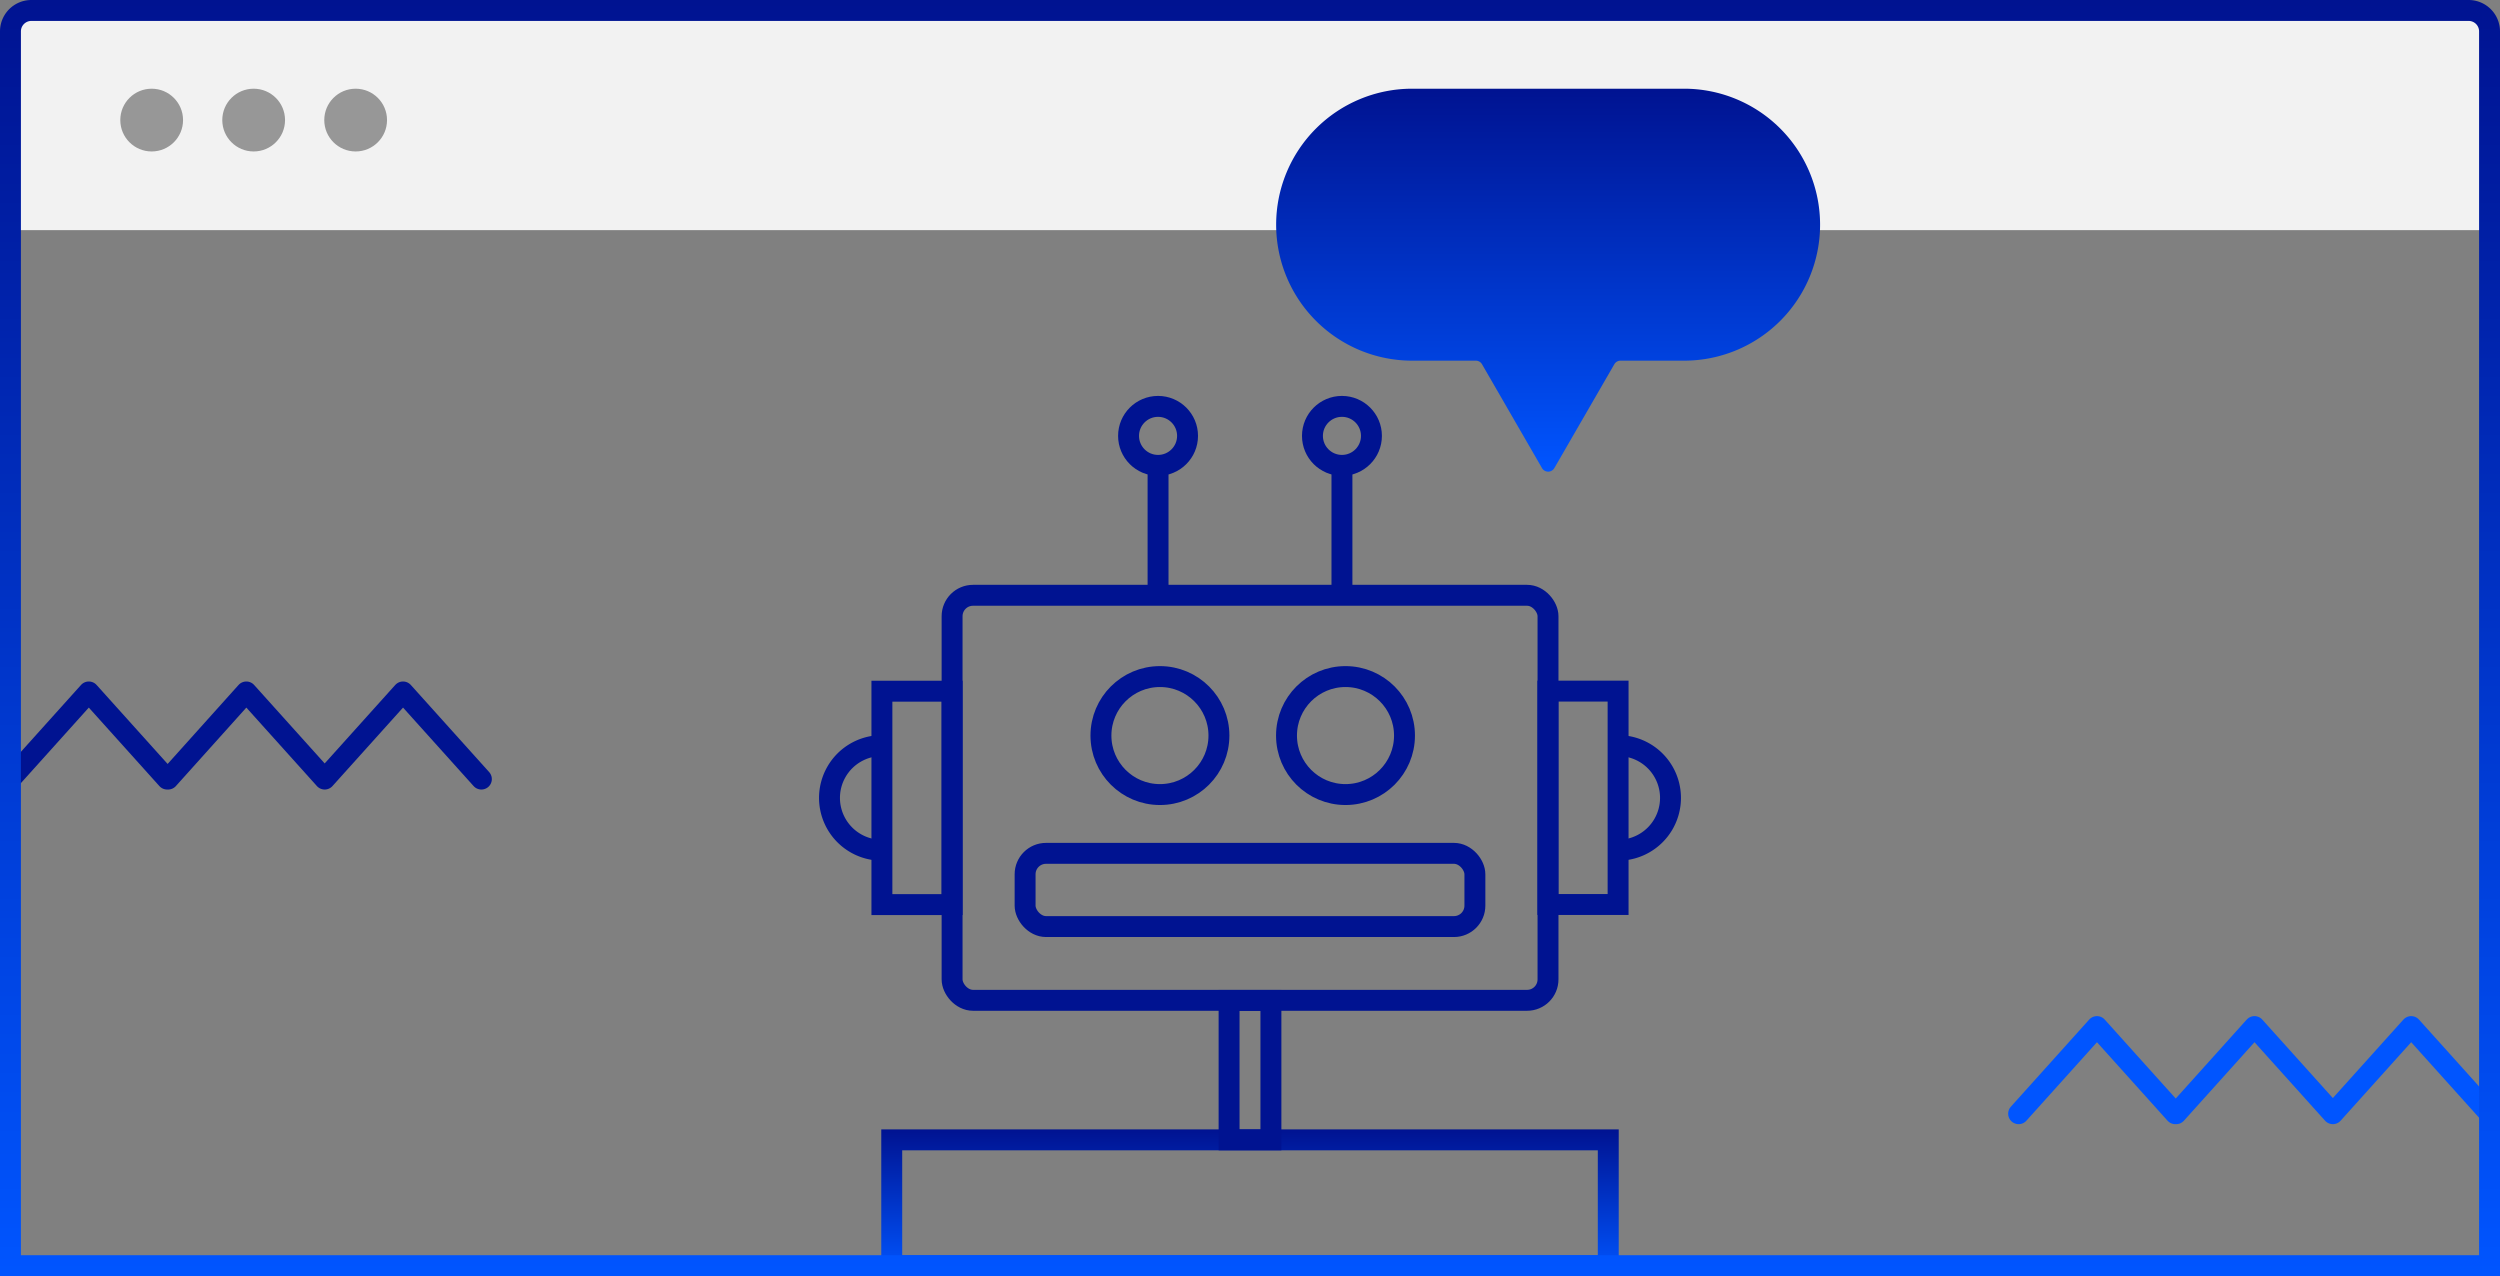 <svg xmlns="http://www.w3.org/2000/svg" xmlns:xlink="http://www.w3.org/1999/xlink" width="239" height="122" viewBox="0 0 239 122"><rect x="0" y="0" width="239" height="122" fill="#808080" stroke="none"/><defs><style>.cls-1,.cls-2,.cls-5,.cls-6,.cls-7{fill:none;stroke-width:2px;}.cls-1,.cls-6{stroke:#001391;}.cls-1,.cls-2{stroke-linecap:round;stroke-linejoin:round;}.cls-2{stroke:#05f;}.cls-3{fill:#f2f2f2;}.cls-4{fill:#979797;}.cls-5,.cls-6,.cls-7{stroke-miterlimit:10;}.cls-5{stroke:url(#linear-gradient);}.cls-7{stroke:url(#linear-gradient-2);}.cls-8{fill:url(#linear-gradient-3);}</style><linearGradient id="linear-gradient" x1="119.5" y1="122" x2="119.5" y2="107.97" gradientUnits="userSpaceOnUse"><stop offset="0" stop-color="#05f"/><stop offset="1" stop-color="#001391"/></linearGradient><linearGradient id="linear-gradient-2" y2="0" xlink:href="#linear-gradient"/><linearGradient id="linear-gradient-3" x1="147.98" y1="45.09" x2="147.98" y2="8.48" xlink:href="#linear-gradient"/></defs><title>ventas</title><g id="Layer_2" data-name="Layer 2"><g id="Layer_1-2" data-name="Layer 1"><polyline class="cls-1" points="46.02 74.48 38.53 66.15 31.04 74.48 23.55 66.15 16.07 74.48 15.98 74.48 8.49 66.15 1 74.48"/><polyline class="cls-2" points="238 106.47 230.51 98.14 223.02 106.47 215.53 98.14 208.04 106.47 207.96 106.47 200.47 98.14 192.98 106.47"/><path class="cls-3" d="M234.68,1H2.68A1.86,1.86,0,0,0,1,3V22H238V3C238,1,236.36,1,234.68,1Z"/><circle class="cls-4" cx="14.5" cy="11.48" r="3"/><circle class="cls-4" cx="24.25" cy="11.48" r="3"/><circle class="cls-4" cx="34" cy="11.48" r="3"/><rect class="cls-5" x="85.25" y="108.97" width="68.5" height="12.03"/><rect class="cls-6" x="117.5" y="95.64" width="4" height="13.33"/><path class="cls-7" d="M3,1H236a2,2,0,0,1,2,2V121a0,0,0,0,1,0,0H1a0,0,0,0,1,0,0V3A2,2,0,0,1,3,1Z"/><path class="cls-8" d="M161,8.48H135a13,13,0,0,0-13,13h0a13,13,0,0,0,13,13h6.09a.68.68,0,0,1,.59.34l5.73,9.92a.68.68,0,0,0,1.19,0l5.73-9.92a.68.68,0,0,1,.59-.34H161a13,13,0,0,0,13-13h0A13,13,0,0,0,161,8.48Z"/><rect class="cls-6" x="91.02" y="56.91" width="56.97" height="38.72" rx="2" ry="2"/><rect class="cls-6" x="98" y="81.58" width="43" height="7" rx="2" ry="2"/><circle class="cls-6" cx="128.63" cy="70.32" r="5.64"/><circle class="cls-6" cx="110.89" cy="70.32" r="5.64"/><circle class="cls-6" cx="110.71" cy="41.67" r="2.82"/><line class="cls-6" x1="110.71" y1="44.49" x2="110.71" y2="56.91"/><circle class="cls-6" cx="128.29" cy="41.67" r="2.82"/><line class="cls-6" x1="128.29" y1="44.49" x2="128.29" y2="56.91"/><path class="cls-6" d="M154.7,71.28a5,5,0,0,1,0,10"/><rect class="cls-6" x="147.98" y="66.07" width="6.71" height="20.4"/><path class="cls-6" d="M84.3,71.28a5,5,0,0,0,0,10"/><rect class="cls-6" x="84.3" y="66.07" width="6.71" height="20.4" transform="translate(175.32 152.55) rotate(180)"/></g></g></svg>